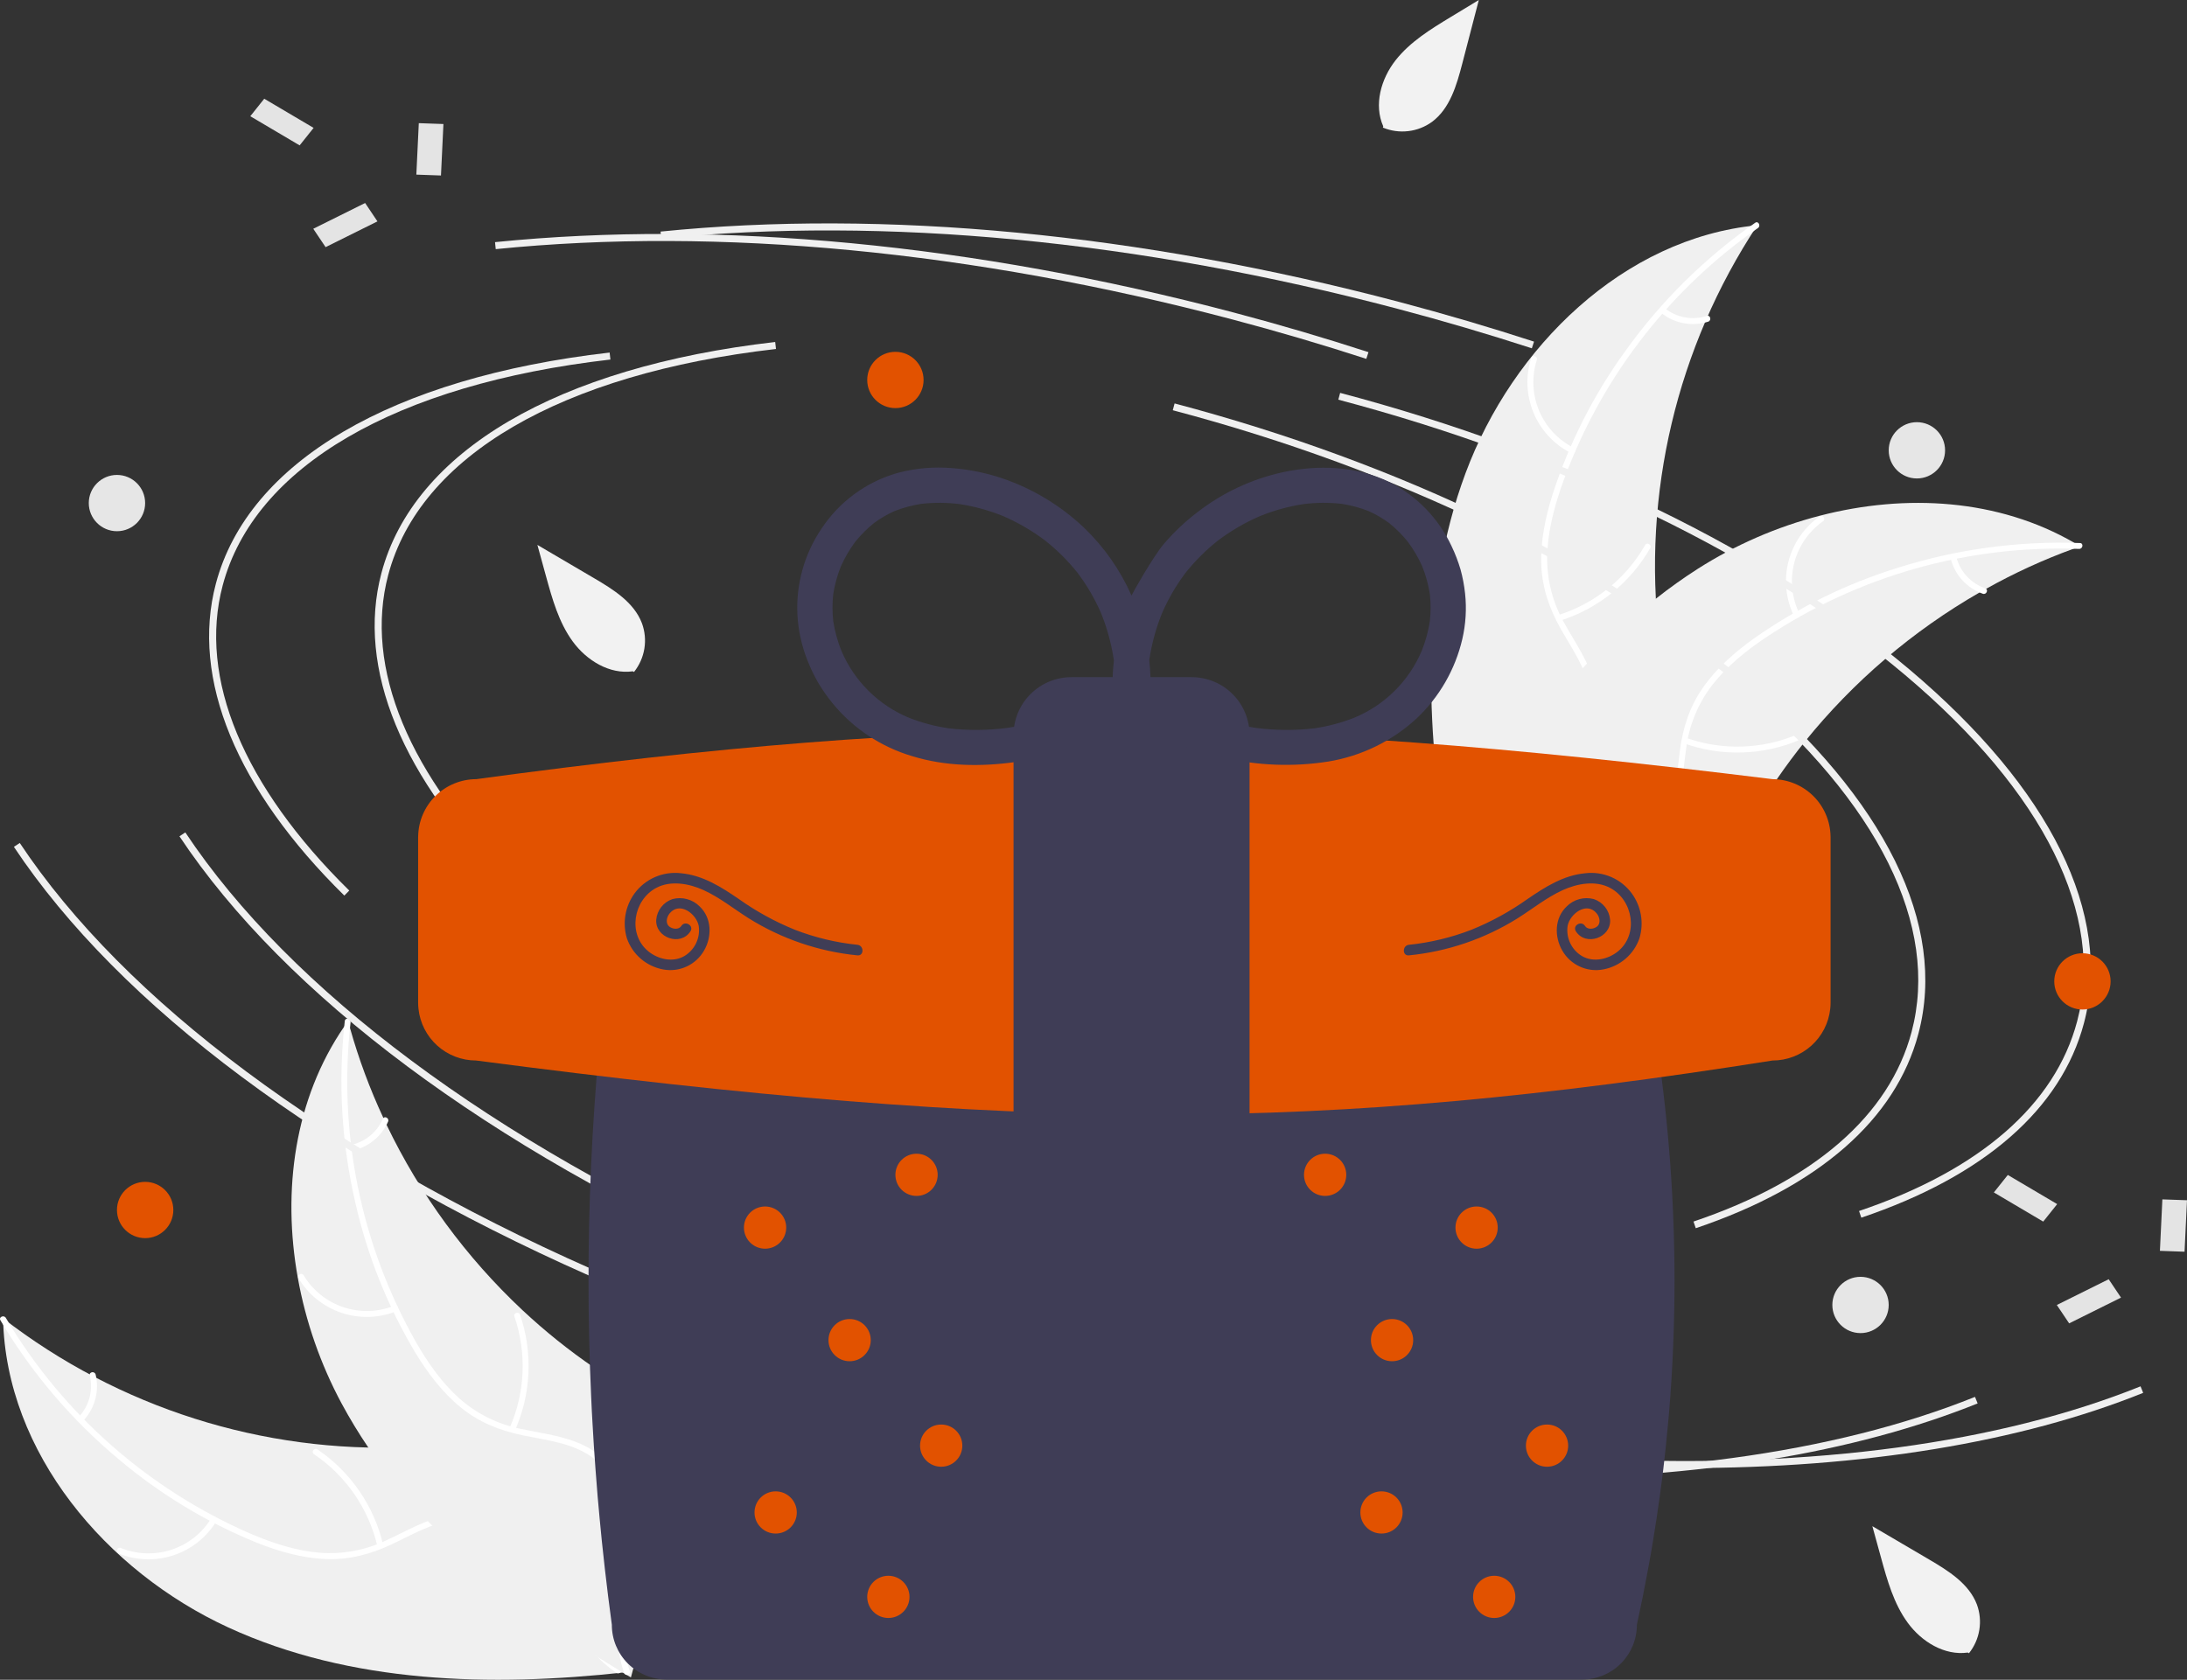 <svg xmlns="http://www.w3.org/2000/svg" width="164" height="126" viewBox="0 0 164 126" fill="none"><rect x="0" y="0" width="164" height="126" fill="#333333" stroke="none"/><g clip-path="url(#clip0_2504_906)"><path d="M109.904 35.478C113.422 26.03 121.734 17.867 131.78 16.896C125.74 26.049 123.137 37.04 124.43 47.926C124.945 52.122 125.954 56.736 123.689 60.307C122.28 62.529 119.796 63.897 117.236 64.515C114.676 65.132 112.008 65.084 109.375 65.033L108.786 65.324C106.934 55.415 106.385 44.926 109.904 35.478Z" fill="#F0F0F0"></path><path d="M131.828 17.102C124.98 21.88 119.814 28.692 117.063 36.57C116.484 38.261 116.043 40.027 116.018 41.823C116.007 43.574 116.465 45.296 117.346 46.81C118.138 48.238 119.114 49.608 119.545 51.203C120 52.885 119.629 54.587 118.701 56.04C117.565 57.818 115.858 59.083 114.145 60.261C112.243 61.57 110.247 62.899 109.084 64.954C108.943 65.204 108.564 64.97 108.705 64.722C110.729 61.145 114.978 59.846 117.577 56.808C118.79 55.391 119.583 53.599 119.208 51.712C118.88 50.061 117.874 48.648 117.059 47.209C116.204 45.698 115.645 44.13 115.58 42.381C115.513 40.593 115.885 38.806 116.418 37.107C117.656 33.264 119.491 29.639 121.857 26.366C124.536 22.615 127.837 19.349 131.619 16.71C131.853 16.546 132.061 16.939 131.828 17.102Z" fill="white"></path><path d="M117.799 33.981C116.538 33.341 115.546 32.274 115.001 30.97C114.455 29.667 114.391 28.212 114.82 26.866C114.908 26.594 115.335 26.717 115.247 26.99C114.846 28.243 114.905 29.598 115.416 30.81C115.926 32.023 116.854 33.013 118.032 33.603C118.287 33.731 118.053 34.109 117.799 33.981Z" fill="white"></path><path d="M116.849 46.139C119.606 45.269 121.933 43.394 123.367 40.886C123.509 40.637 123.888 40.87 123.746 41.118C122.249 43.725 119.823 45.672 116.952 46.571C116.678 46.657 116.576 46.224 116.849 46.139Z" fill="white"></path><path d="M124.84 23.119C125.276 23.468 125.792 23.704 126.342 23.805C126.892 23.906 127.458 23.869 127.99 23.697C128.263 23.608 128.364 24.041 128.093 24.129C127.505 24.316 126.879 24.356 126.272 24.246C125.664 24.136 125.092 23.879 124.607 23.498C124.558 23.465 124.524 23.416 124.51 23.359C124.497 23.302 124.505 23.243 124.534 23.192C124.565 23.142 124.615 23.106 124.672 23.093C124.729 23.079 124.79 23.089 124.84 23.119Z" fill="white"></path><path d="M155.993 40.978C155.824 41.039 155.656 41.099 155.486 41.163C153.224 41.986 151.032 42.991 148.933 44.169C148.77 44.257 148.605 44.349 148.444 44.442C143.417 47.333 138.971 51.13 135.332 55.642C133.886 57.439 132.579 59.343 131.421 61.337C129.824 64.092 128.31 67.206 125.964 69.214C125.721 69.426 125.466 69.623 125.199 69.804L109.187 66.019C109.155 65.993 109.122 65.969 109.09 65.942L108.443 65.821C108.496 65.714 108.553 65.604 108.605 65.497C108.635 65.434 108.669 65.373 108.699 65.311C108.72 65.27 108.742 65.228 108.759 65.19C108.766 65.176 108.773 65.163 108.779 65.153C108.796 65.114 108.816 65.08 108.832 65.046C109.147 64.43 109.467 63.816 109.793 63.203C109.793 63.2 109.793 63.2 109.798 63.197C112.288 58.534 115.189 54.037 118.682 50.123C118.787 50.005 118.893 49.884 119.005 49.768C120.589 48.013 122.314 46.389 124.163 44.915C125.178 44.111 126.233 43.358 127.325 42.66C130.147 40.863 133.236 39.52 136.476 38.681C142.937 37.01 149.86 37.421 155.56 40.722C155.705 40.806 155.848 40.89 155.993 40.978Z" fill="#F0F0F0"></path><path d="M155.908 41.173C147.56 40.87 139.329 43.202 132.383 47.838C130.901 48.84 129.485 49.986 128.382 51.404C127.318 52.796 126.646 54.446 126.436 56.184C126.208 57.801 126.162 59.481 125.544 61.015C124.893 62.631 123.572 63.767 121.955 64.369C119.976 65.106 117.851 65.089 115.773 65C113.465 64.901 111.07 64.762 108.902 65.703C108.639 65.817 108.478 65.404 108.74 65.29C112.512 63.651 116.688 65.169 120.595 64.307C122.417 63.904 124.13 62.95 124.968 61.218C125.702 59.703 125.75 57.97 125.967 56.331C126.195 54.61 126.694 53.022 127.696 51.586C128.721 50.118 130.095 48.915 131.545 47.879C134.85 45.555 138.5 43.765 142.362 42.574C146.762 41.189 151.367 40.567 155.977 40.734C156.262 40.744 156.192 41.183 155.908 41.173Z" fill="white"></path><path d="M134.532 46.214C133.912 44.944 133.763 43.496 134.113 42.127C134.463 40.758 135.289 39.558 136.443 38.742C136.677 38.577 136.944 38.933 136.71 39.097C135.633 39.856 134.864 40.974 134.541 42.249C134.218 43.524 134.362 44.873 134.946 46.052C135.073 46.308 134.658 46.469 134.532 46.214Z" fill="white"></path><path d="M126.444 55.349C129.169 56.313 132.159 56.215 134.815 55.075C135.078 54.962 135.24 55.376 134.977 55.489C132.211 56.67 129.1 56.765 126.266 55.756C125.996 55.66 126.175 55.254 126.444 55.349Z" fill="white"></path><path d="M146.702 41.775C146.839 42.316 147.11 42.815 147.488 43.226C147.866 43.637 148.34 43.948 148.869 44.131C149.14 44.224 148.96 44.63 148.691 44.538C148.108 44.333 147.584 43.989 147.165 43.536C146.747 43.083 146.445 42.534 146.288 41.937C146.268 41.882 146.27 41.822 146.294 41.769C146.317 41.715 146.36 41.672 146.414 41.65C146.469 41.628 146.53 41.63 146.584 41.653C146.638 41.677 146.68 41.721 146.702 41.775Z" fill="white"></path><path d="M17.128 122.079C7.962 117.861 0.439 108.966 0.229 98.888C8.91 105.594 19.687 109.017 30.652 108.551C34.88 108.356 39.563 107.699 42.958 110.224C45.07 111.796 46.248 114.372 46.671 116.969C47.094 119.565 46.845 122.218 46.595 124.837L46.84 125.446C36.808 126.542 26.295 126.296 17.128 122.079Z" fill="#F0F0F0"></path><path d="M0.438 98.856C4.691 106.037 11.102 111.696 18.759 115.031C20.404 115.736 22.134 116.307 23.925 116.468C25.672 116.612 27.426 116.285 29.004 115.523C30.49 114.841 31.93 113.973 33.556 113.664C35.27 113.338 36.94 113.836 38.321 114.87C40.01 116.135 41.144 117.931 42.191 119.726C43.354 121.719 44.53 123.807 46.494 125.121C46.732 125.281 46.471 125.64 46.233 125.481C42.816 123.195 41.84 118.865 39.003 116.047C37.679 114.732 35.951 113.807 34.038 114.038C32.365 114.24 30.879 115.135 29.381 115.838C27.807 116.576 26.2 117.014 24.449 116.947C22.659 116.878 20.902 116.373 19.247 115.714C15.504 114.191 12.023 112.089 8.934 109.486C5.391 106.535 2.38 103 0.031 99.035C-0.115 98.789 0.294 98.612 0.438 98.856Z" fill="white"></path><path d="M16.23 114.102C15.496 115.31 14.355 116.217 13.013 116.662C11.671 117.107 10.213 117.061 8.902 116.532C8.637 116.424 8.792 116.007 9.058 116.115C10.278 116.61 11.635 116.653 12.884 116.236C14.134 115.819 15.193 114.97 15.87 113.842C16.017 113.597 16.377 113.859 16.23 114.102Z" fill="white"></path><path d="M28.296 115.967C27.636 113.156 25.939 110.696 23.544 109.079C23.306 108.919 23.568 108.559 23.805 108.719C26.294 110.407 28.055 112.97 28.735 115.897C28.8 116.176 28.36 116.245 28.296 115.967Z" fill="white"></path><path d="M5.918 106.27C6.3 105.862 6.574 105.365 6.716 104.825C6.858 104.285 6.864 103.719 6.733 103.176C6.664 102.898 7.104 102.829 7.172 103.106C7.314 103.706 7.307 104.332 7.151 104.929C6.995 105.526 6.696 106.076 6.278 106.53C6.242 106.576 6.19 106.607 6.133 106.616C6.075 106.625 6.016 106.612 5.967 106.58C5.92 106.545 5.888 106.493 5.879 106.435C5.869 106.377 5.884 106.317 5.918 106.27Z" fill="white"></path><path d="M26.1 76.593C26.148 76.765 26.195 76.938 26.246 77.111C26.897 79.426 27.735 81.685 28.752 83.864C28.828 84.034 28.907 84.205 28.988 84.372C31.494 89.597 34.95 94.311 39.179 98.276C40.864 99.853 42.666 101.298 44.57 102.601C47.2 104.401 50.194 106.143 52.022 108.632C52.215 108.889 52.392 109.158 52.553 109.438L47.566 125.099C47.536 125.129 47.511 125.16 47.481 125.19L47.311 125.825C47.208 125.764 47.102 125.7 46.999 125.639C46.94 125.604 46.881 125.566 46.821 125.531C46.782 125.507 46.742 125.483 46.705 125.463C46.692 125.455 46.679 125.447 46.669 125.44C46.632 125.42 46.6 125.398 46.566 125.38C45.976 125.019 45.387 124.653 44.8 124.283C44.796 124.282 44.796 124.282 44.794 124.278C40.326 121.446 36.056 118.216 32.412 114.442C32.303 114.329 32.19 114.214 32.082 114.094C30.449 112.383 28.959 110.543 27.626 108.59C26.9 107.518 26.229 106.411 25.614 105.271C24.033 102.324 22.926 99.147 22.333 95.856C21.153 89.296 22.086 82.431 25.811 77.004C25.907 76.866 26.001 76.73 26.1 76.593Z" fill="#F0F0F0"></path><path d="M26.288 76.691C25.355 84.982 27.062 93.356 31.166 100.624C32.054 102.175 33.091 103.672 34.424 104.878C35.733 106.043 37.33 106.837 39.049 107.177C40.646 107.526 42.32 107.699 43.804 108.43C45.369 109.2 46.403 110.602 46.882 112.258C47.468 114.284 47.291 116.4 47.045 118.463C46.772 120.753 46.452 123.128 47.228 125.358C47.323 125.629 46.897 125.759 46.803 125.489C45.453 121.608 47.283 117.564 46.717 113.608C46.453 111.762 45.63 109.985 43.964 109.019C42.506 108.174 40.78 107.995 39.16 107.655C37.459 107.298 35.911 106.681 34.554 105.575C33.166 104.443 32.068 102.984 31.144 101.462C29.073 97.995 27.561 94.224 26.663 90.288C25.614 85.801 25.34 81.168 25.855 76.589C25.887 76.306 26.32 76.41 26.288 76.691Z" fill="white"></path><path d="M29.706 98.362C28.392 98.884 26.935 98.922 25.595 98.47C24.255 98.018 23.119 97.105 22.391 95.894C22.244 95.649 22.619 95.41 22.766 95.656C23.442 96.785 24.5 97.635 25.749 98.053C26.998 98.472 28.355 98.43 29.576 97.937C29.841 97.83 29.97 98.255 29.706 98.362Z" fill="white"></path><path d="M38.217 107.106C39.384 104.465 39.512 101.48 38.575 98.748C38.482 98.478 38.907 98.348 39 98.618C39.97 101.463 39.831 104.568 38.609 107.314C38.493 107.576 38.101 107.367 38.217 107.106Z" fill="white"></path><path d="M26.194 85.906C26.745 85.81 27.263 85.579 27.702 85.233C28.141 84.887 28.487 84.438 28.709 83.926C28.823 83.663 29.215 83.873 29.102 84.134C28.854 84.699 28.471 85.194 27.987 85.577C27.503 85.96 26.932 86.219 26.325 86.331C26.268 86.346 26.208 86.339 26.156 86.312C26.105 86.285 26.066 86.239 26.047 86.184C26.03 86.127 26.036 86.067 26.063 86.015C26.091 85.963 26.138 85.924 26.194 85.906Z" fill="white"></path><path d="M38.235 66.386C30.135 58.422 26.714 50.113 28.602 42.991C31.024 33.851 41.787 27.532 58.13 25.653L58.19 26.177C42.075 28.03 31.477 34.207 29.113 43.126C27.275 50.057 30.647 58.184 38.606 66.01L38.235 66.386Z" fill="#F0F0F0"></path><path d="M116.385 94.656C106.276 94.656 95.29 93.156 84.379 90.27C70.885 86.703 58.513 81.317 48.6 74.696L48.893 74.258C58.759 80.847 71.076 86.207 84.514 89.76C96.657 92.972 108.892 94.459 119.891 94.067L119.91 94.594C118.748 94.636 117.573 94.656 116.385 94.656Z" fill="#F0F0F0"></path><path d="M139.577 91.338L139.407 90.838C148.449 87.785 154.104 82.867 155.761 76.615C157.868 68.666 153.291 59.443 142.874 50.644C132.403 41.8 117.305 34.461 100.359 29.98L100.495 29.47C117.514 33.971 132.686 41.347 143.215 50.241C153.796 59.179 158.434 68.594 156.272 76.749C154.567 83.181 148.794 88.226 139.577 91.338Z" fill="#F0F0F0"></path><path d="M56.557 94.877C36.693 86.078 21.387 74.662 13.457 62.732L13.897 62.44C21.772 74.287 36.998 85.635 56.771 94.394L56.557 94.877Z" fill="#F0F0F0"></path><path d="M126.396 110.121C124.347 110.121 122.263 110.075 120.145 109.984L120.167 109.456C135.98 110.14 149.931 108.25 160.516 103.99L160.714 104.479C151.48 108.195 139.711 110.121 126.396 110.121Z" fill="#F0F0F0"></path><path d="M114.871 26.126C111.588 25.059 108.211 24.064 104.834 23.172C85.4 18.033 66.297 16.209 49.588 17.896L49.535 17.371C66.306 15.678 85.475 17.507 104.969 22.661C108.356 23.557 111.742 24.554 115.035 25.625L114.871 26.126Z" fill="#F0F0F0"></path><path d="M25.82 67.177C17.72 59.213 14.299 50.905 16.187 43.783C18.609 34.643 29.372 28.323 45.715 26.445L45.775 26.969C29.66 28.821 19.061 34.999 16.698 43.918C14.86 50.849 18.232 58.976 26.191 66.802L25.82 67.177Z" fill="#F0F0F0"></path><path d="M103.971 95.448C93.862 95.448 82.876 93.947 71.965 91.062C58.471 87.494 46.099 82.109 36.185 75.488L36.479 75.049C46.345 81.638 58.662 86.999 72.1 90.552C84.243 93.763 96.478 95.251 107.477 94.858L107.496 95.385C106.334 95.427 105.159 95.448 103.971 95.448Z" fill="#F0F0F0"></path><path d="M127.163 92.129L126.993 91.63C136.035 88.576 141.69 83.658 143.347 77.406C145.454 69.458 140.877 60.234 130.46 51.435C119.989 42.591 104.891 35.252 87.945 30.772L88.081 30.262C105.1 34.762 120.272 42.139 130.801 51.032C141.382 59.971 146.02 69.385 143.858 77.541C142.153 83.972 136.38 89.017 127.163 92.129Z" fill="#F0F0F0"></path><path d="M44.142 95.668C24.278 86.869 8.972 75.453 1.042 63.523L1.482 63.231C9.357 75.079 24.583 86.427 44.356 95.186L44.142 95.668Z" fill="#F0F0F0"></path><path d="M113.982 110.912C111.933 110.912 109.849 110.866 107.73 110.775L107.753 110.248C123.566 110.932 137.517 109.042 148.102 104.781L148.3 105.271C139.066 108.987 127.297 110.912 113.982 110.912Z" fill="#F0F0F0"></path><path d="M102.457 26.918C99.174 25.85 95.797 24.856 92.42 23.963C72.986 18.825 53.883 17 37.174 18.688L37.121 18.163C53.892 16.47 73.061 18.298 92.555 23.453C95.942 24.349 99.328 25.345 102.62 26.416L102.457 26.918Z" fill="#F0F0F0"></path><path d="M49.976 66.096C48.891 66.097 47.85 66.528 47.083 67.295C46.315 68.061 45.883 69.101 45.882 70.185C44.325 81.632 43.806 93.196 44.329 104.736C44.36 105.473 44.394 106.147 44.434 106.797C44.492 107.871 44.566 109.004 44.653 110.167C44.704 110.853 44.757 111.541 44.814 112.226C44.911 113.343 45.018 114.477 45.131 115.598C45.202 116.283 45.276 116.971 45.355 117.657C45.507 119.003 45.679 120.383 45.881 121.875C45.879 122.962 46.309 124.005 47.077 124.775C47.845 125.546 48.888 125.98 49.976 125.982H118.652C119.737 125.981 120.778 125.55 121.545 124.783C122.313 124.016 122.745 122.977 122.746 121.893L122.749 121.864C123.055 120.472 123.34 119.054 123.596 117.648C123.733 116.907 123.851 116.234 123.957 115.59C124.15 114.418 124.321 113.284 124.466 112.219C124.566 111.505 124.655 110.812 124.733 110.161C124.861 109.095 124.976 107.994 125.086 106.793C125.147 106.14 125.202 105.466 125.255 104.733V104.732C126.095 93.165 125.251 81.538 122.749 70.213L122.746 70.185C122.745 69.101 122.313 68.061 121.545 67.295C120.778 66.528 119.737 66.097 118.652 66.096L49.976 66.096Z" fill="#3F3D56"></path><path d="M86.98 83.602C72.1 83.602 56.332 82.251 35.696 79.549H35.694C34.624 79.548 33.592 79.152 32.796 78.438C32.001 77.723 31.497 76.741 31.382 75.679C31.363 75.519 31.354 75.358 31.355 75.197V62.798C31.354 62.772 31.355 62.745 31.358 62.719C31.381 61.579 31.85 60.494 32.664 59.696C33.478 58.897 34.572 58.448 35.713 58.445C71.616 53.569 93.426 53.57 132.931 58.446H132.933C134.073 58.453 135.165 58.906 135.976 59.707C136.786 60.508 137.251 61.594 137.271 62.733C137.273 62.755 137.274 62.776 137.273 62.798V75.197C137.274 75.359 137.265 75.52 137.246 75.68C137.129 76.745 136.622 77.729 135.823 78.444C135.023 79.158 133.988 79.552 132.915 79.55C115.847 82.251 101.857 83.602 86.98 83.602Z" fill="#E25200"></path><path d="M89.368 92.214H80.339C79.19 92.212 78.088 91.756 77.276 90.944C76.463 90.133 76.006 89.032 76.005 87.885V55.123C76.006 53.976 76.463 52.875 77.276 52.064C78.088 51.252 79.19 50.796 80.339 50.794H89.368C90.517 50.796 91.618 51.252 92.431 52.064C93.244 52.875 93.701 53.976 93.702 55.123V87.885C93.701 89.032 93.244 90.133 92.431 90.944C91.618 91.756 90.517 92.212 89.368 92.214Z" fill="#3F3D56"></path><path d="M109.865 44.526C109.8 43.911 109.685 43.303 109.521 42.708C109.344 42.111 109.121 41.529 108.852 40.968C107.889 38.903 106.264 37.219 104.235 36.18C101.717 34.942 98.836 34.84 96.128 35.437C93.852 35.946 91.715 36.946 89.865 38.365C88.907 39.087 88.031 39.912 87.254 40.826C86.451 41.787 84.959 44.429 84.851 44.673C84.007 42.76 82.797 41.03 81.287 39.581C79.533 37.918 77.439 36.654 75.149 35.876C73.931 35.466 72.667 35.21 71.386 35.112C70.031 35 68.666 35.118 67.35 35.464C64.987 36.125 62.943 37.617 61.596 39.666C60.311 41.569 59.681 43.838 59.798 46.13C59.863 47.288 60.113 48.428 60.538 49.506C60.766 50.09 61.037 50.657 61.347 51.201C61.669 51.739 62.028 52.253 62.423 52.74C63.971 54.638 66.057 56.025 68.407 56.72C70.917 57.495 73.578 57.52 76.159 57.157C78.808 56.783 81.359 55.926 83.855 54.988C84.188 54.863 84.519 54.734 84.851 54.607C87.07 55.459 89.307 56.281 91.629 56.803C94.242 57.433 96.954 57.542 99.609 57.123C102.083 56.717 104.384 55.595 106.226 53.895C107.929 52.293 109.122 50.225 109.654 47.949C109.916 46.828 109.987 45.67 109.865 44.526ZM75.469 54.608C74.037 54.791 72.588 54.8 71.154 54.633C70.126 54.484 69.119 54.217 68.153 53.836C65.876 52.888 64.061 51.089 63.097 48.821C62.809 48.107 62.603 47.361 62.485 46.6C62.409 45.922 62.409 45.239 62.484 44.561C62.597 43.848 62.789 43.151 63.058 42.481C63.349 41.83 63.71 41.212 64.135 40.639C64.548 40.126 65.014 39.659 65.525 39.245C66.01 38.887 66.532 38.581 67.082 38.334C67.738 38.078 68.421 37.895 69.118 37.79C70.061 37.686 71.014 37.693 71.956 37.812C73.077 37.985 74.174 38.287 75.225 38.712C76.343 39.197 77.4 39.812 78.373 40.545C79.273 41.258 80.089 42.07 80.805 42.968C81.514 43.909 82.109 44.932 82.577 46.014C83.031 47.143 83.35 48.321 83.528 49.525L83.53 49.542C83.461 50.147 83.426 50.755 83.426 51.364C83.427 51.598 83.437 51.833 83.449 52.067C83.337 52.174 83.244 52.299 83.174 52.437C81.334 53.157 79.448 53.755 77.528 54.225C76.848 54.382 76.162 54.509 75.469 54.608ZM107.223 46.6C107.104 47.361 106.899 48.107 106.611 48.822C105.651 51.092 103.834 52.893 101.555 53.836C100.589 54.217 99.582 54.484 98.554 54.633C97.117 54.8 95.665 54.791 94.23 54.607C91.682 54.243 89.224 53.44 86.819 52.543C86.72 52.506 86.622 52.467 86.523 52.43C86.456 52.294 86.367 52.171 86.26 52.064C86.302 51.215 86.276 50.363 86.181 49.518C86.359 48.317 86.677 47.141 87.131 46.014C87.599 44.932 88.193 43.909 88.902 42.968C89.618 42.07 90.434 41.258 91.335 40.545C92.308 39.812 93.365 39.197 94.483 38.712C95.534 38.287 96.631 37.985 97.752 37.812C98.694 37.693 99.647 37.686 100.59 37.79C101.287 37.895 101.97 38.078 102.626 38.334C103.176 38.581 103.698 38.887 104.183 39.245C104.694 39.659 105.16 40.126 105.572 40.639C105.997 41.212 106.359 41.83 106.65 42.481C106.919 43.151 107.111 43.848 107.223 44.561C107.299 45.239 107.299 45.922 107.223 46.6Z" fill="#3F3D56"></path><path d="M57.372 93.665C58.247 93.665 58.957 92.956 58.957 92.082C58.957 91.207 58.247 90.499 57.372 90.499C56.497 90.499 55.787 91.207 55.787 92.082C55.787 92.956 56.497 93.665 57.372 93.665Z" fill="#E25200"></path><path d="M68.73 89.707C69.606 89.707 70.315 88.999 70.315 88.124C70.315 87.25 69.606 86.541 68.73 86.541C67.855 86.541 67.145 87.25 67.145 88.124C67.145 88.999 67.855 89.707 68.73 89.707Z" fill="#E25200"></path><path d="M63.712 102.107C64.587 102.107 65.297 101.398 65.297 100.524C65.297 99.65 64.587 98.941 63.712 98.941C62.837 98.941 62.127 99.65 62.127 100.524C62.127 101.398 62.837 102.107 63.712 102.107Z" fill="#E25200"></path><path d="M110.727 93.665C111.603 93.665 112.312 92.956 112.312 92.082C112.312 91.207 111.603 90.499 110.727 90.499C109.852 90.499 109.143 91.207 109.143 92.082C109.143 92.956 109.852 93.665 110.727 93.665Z" fill="#E25200"></path><path d="M99.37 89.707C100.245 89.707 100.955 88.999 100.955 88.124C100.955 87.25 100.245 86.541 99.37 86.541C98.495 86.541 97.785 87.25 97.785 88.124C97.785 88.999 98.495 89.707 99.37 89.707Z" fill="#E25200"></path><path d="M104.389 102.107C105.264 102.107 105.973 101.398 105.973 100.524C105.973 99.65 105.264 98.941 104.389 98.941C103.513 98.941 102.804 99.65 102.804 100.524C102.804 101.398 103.513 102.107 104.389 102.107Z" fill="#E25200"></path><path d="M112.049 121.365C112.924 121.365 113.633 120.656 113.633 119.782C113.633 118.908 112.924 118.199 112.049 118.199C111.173 118.199 110.464 118.908 110.464 119.782C110.464 120.656 111.173 121.365 112.049 121.365Z" fill="#E25200"></path><path d="M116.011 110.021C116.886 110.021 117.595 109.312 117.595 108.438C117.595 107.564 116.886 106.855 116.011 106.855C115.135 106.855 114.426 107.564 114.426 108.438C114.426 109.312 115.135 110.021 116.011 110.021Z" fill="#E25200"></path><path d="M103.597 115.033C104.472 115.033 105.181 114.325 105.181 113.451C105.181 112.576 104.472 111.868 103.597 111.868C102.721 111.868 102.012 112.576 102.012 113.451C102.012 114.325 102.721 115.033 103.597 115.033Z" fill="#E25200"></path><path d="M66.617 121.365C67.492 121.365 68.202 120.656 68.202 119.782C68.202 118.908 67.492 118.199 66.617 118.199C65.742 118.199 65.032 118.908 65.032 119.782C65.032 120.656 65.742 121.365 66.617 121.365Z" fill="#E25200"></path><path d="M70.579 110.021C71.454 110.021 72.164 109.312 72.164 108.438C72.164 107.564 71.454 106.855 70.579 106.855C69.704 106.855 68.994 107.564 68.994 108.438C68.994 109.312 69.704 110.021 70.579 110.021Z" fill="#E25200"></path><path d="M58.165 115.033C59.04 115.033 59.75 114.325 59.75 113.451C59.75 112.576 59.04 111.868 58.165 111.868C57.29 111.868 56.58 112.576 56.58 113.451C56.58 114.325 57.29 115.033 58.165 115.033Z" fill="#E25200"></path><path d="M103.7 9.57C104.3 9.821 104.955 9.912 105.601 9.836C106.247 9.761 106.862 9.52 107.388 9.138C108.728 8.139 109.231 6.396 109.651 4.781L110.895 0L108.795 1.273C107.285 2.189 105.74 3.135 104.65 4.524C103.56 5.914 103.009 7.862 103.727 9.475" fill="#F2F2F2"></path><path d="M47.543 50.406C47.948 49.898 48.216 49.294 48.32 48.653C48.424 48.012 48.361 47.355 48.136 46.745C47.542 45.184 46.002 44.224 44.561 43.377L40.298 40.874L40.949 43.24C41.417 44.941 41.904 46.684 42.944 48.111C43.984 49.539 45.708 50.602 47.458 50.354" fill="#F2F2F2"></path><path d="M147.65 124.011C148.056 123.503 148.323 122.899 148.427 122.258C148.531 121.617 148.468 120.96 148.244 120.35C147.649 118.789 146.109 117.829 144.668 116.982L140.405 114.479L141.056 116.844C141.524 118.546 142.012 120.289 143.052 121.716C144.091 123.144 145.816 124.207 147.566 123.959" fill="#F2F2F2"></path><path d="M67.145 30.612C68.312 30.612 69.258 29.668 69.258 28.502C69.258 27.336 68.312 26.391 67.145 26.391C65.978 26.391 65.032 27.336 65.032 28.502C65.032 29.668 65.978 30.612 67.145 30.612Z" fill="#E25200"></path><path d="M10.885 92.873C12.052 92.873 12.998 91.928 12.998 90.762C12.998 89.597 12.052 88.652 10.885 88.652C9.718 88.652 8.771 89.597 8.771 90.762C8.771 91.928 9.718 92.873 10.885 92.873Z" fill="#E25200"></path><path d="M156.159 75.725C157.326 75.725 158.272 74.78 158.272 73.614C158.272 72.449 157.326 71.504 156.159 71.504C154.992 71.504 154.046 72.449 154.046 73.614C154.046 74.78 154.992 75.725 156.159 75.725Z" fill="#E25200"></path><path d="M8.771 39.846C9.938 39.846 10.884 38.901 10.884 37.735C10.884 36.57 9.938 35.625 8.771 35.625C7.604 35.625 6.658 36.57 6.658 37.735C6.658 38.901 7.604 39.846 8.771 39.846Z" fill="#E6E6E6"></path><path d="M139.518 99.996C140.685 99.996 141.631 99.051 141.631 97.885C141.631 96.72 140.685 95.775 139.518 95.775C138.351 95.775 137.405 96.72 137.405 97.885C137.405 99.051 138.351 99.996 139.518 99.996Z" fill="#E6E6E6"></path><path d="M143.745 35.889C144.912 35.889 145.858 34.944 145.858 33.778C145.858 32.613 144.912 31.668 143.745 31.668C142.578 31.668 141.632 32.613 141.632 33.778C141.632 34.944 142.578 35.889 143.745 35.889Z" fill="#E6E6E6"></path><path d="M51.093 69.456C50.911 69.744 50.468 69.702 50.219 69.522C49.874 69.272 49.986 68.789 50.223 68.504C50.979 67.598 52.229 68.555 52.397 69.454C52.46 69.893 52.392 70.34 52.203 70.741C52.013 71.142 51.71 71.478 51.331 71.708C50.469 72.218 49.349 71.963 48.608 71.352C47.062 70.078 47.483 67.527 49.2 66.606C50.296 66.017 51.682 66.276 52.761 66.768C53.977 67.323 55.022 68.173 56.146 68.882C58.612 70.424 61.402 71.375 64.297 71.662C64.804 71.713 64.8 70.921 64.297 70.87C62.693 70.704 61.117 70.326 59.613 69.744C58.125 69.141 56.713 68.367 55.405 67.437C54.081 66.531 52.699 65.65 51.061 65.501C50.4 65.424 49.731 65.523 49.12 65.788C48.51 66.053 47.981 66.475 47.587 67.01C47.237 67.49 47.002 68.043 46.902 68.628C46.802 69.213 46.838 69.814 47.009 70.382C47.215 70.976 47.575 71.506 48.052 71.916C48.529 72.326 49.107 72.603 49.726 72.718C50.322 72.831 50.938 72.754 51.489 72.5C52.039 72.246 52.497 71.827 52.797 71.301C53.4 70.259 53.38 68.861 52.47 67.997C52.209 67.732 51.882 67.541 51.523 67.444C51.164 67.346 50.785 67.346 50.426 67.442C50.095 67.554 49.803 67.76 49.587 68.034C49.372 68.309 49.24 68.64 49.21 68.988C49.122 70.339 51.043 71.015 51.778 69.855C52.051 69.423 51.365 69.026 51.093 69.456Z" fill="#3F3D56"></path><path d="M118.856 69.456C119.039 69.744 119.481 69.702 119.73 69.522C120.075 69.272 119.964 68.789 119.726 68.504C118.97 67.598 117.721 68.555 117.552 69.454C117.489 69.893 117.557 70.34 117.747 70.741C117.936 71.142 118.239 71.478 118.618 71.708C119.48 72.218 120.6 71.963 121.341 71.352C122.888 70.078 122.467 67.527 120.749 66.606C119.653 66.017 118.268 66.276 117.188 66.768C115.972 67.323 114.927 68.173 113.803 68.882C111.337 70.424 108.547 71.375 105.652 71.662C105.145 71.713 105.149 70.921 105.652 70.87C107.257 70.704 108.832 70.326 110.336 69.744C111.824 69.141 113.236 68.367 114.544 67.437C115.868 66.531 117.25 65.65 118.888 65.501C119.549 65.424 120.219 65.523 120.829 65.788C121.439 66.053 121.968 66.475 122.362 67.01C122.712 67.49 122.947 68.043 123.047 68.628C123.148 69.213 123.111 69.814 122.94 70.382C122.734 70.976 122.375 71.506 121.897 71.916C121.42 72.326 120.843 72.603 120.224 72.718C119.628 72.831 119.011 72.754 118.461 72.5C117.91 72.246 117.453 71.827 117.152 71.301C116.549 70.259 116.569 68.861 117.479 67.997C117.74 67.732 118.067 67.541 118.426 67.444C118.785 67.346 119.164 67.346 119.523 67.442C119.854 67.554 120.146 67.76 120.362 68.034C120.578 68.309 120.709 68.64 120.739 68.988C120.827 70.339 118.906 71.015 118.172 69.855C117.898 69.423 118.584 69.026 118.856 69.456Z" fill="#3F3D56"></path><path d="M23.517 9.593L22.47 10.905L18.769 8.718L19.815 7.406L23.517 9.593Z" fill="#E4E4E4"></path><path d="M27.38 15.228L28.304 16.606L24.416 18.538L23.491 17.16L27.38 15.228Z" fill="#E4E4E4"></path><path d="M31.405 9.238L33.252 9.303L33.068 13.164L31.221 13.099L31.405 9.238Z" fill="#E4E4E4"></path><path d="M154.265 90.321L153.218 91.632L149.517 89.445L150.563 88.134L154.265 90.321Z" fill="#E4E4E4"></path><path d="M158.127 95.956L159.051 97.334L155.163 99.266L154.238 97.888L158.127 95.956Z" fill="#E4E4E4"></path><path d="M162.153 89.966L164 90.031L163.816 93.892L161.969 93.826L162.153 89.966Z" fill="#E4E4E4"></path></g><defs><clipPath id="clip0_2504_906"><rect width="164" height="126" fill="white"></rect></clipPath></defs></svg>
